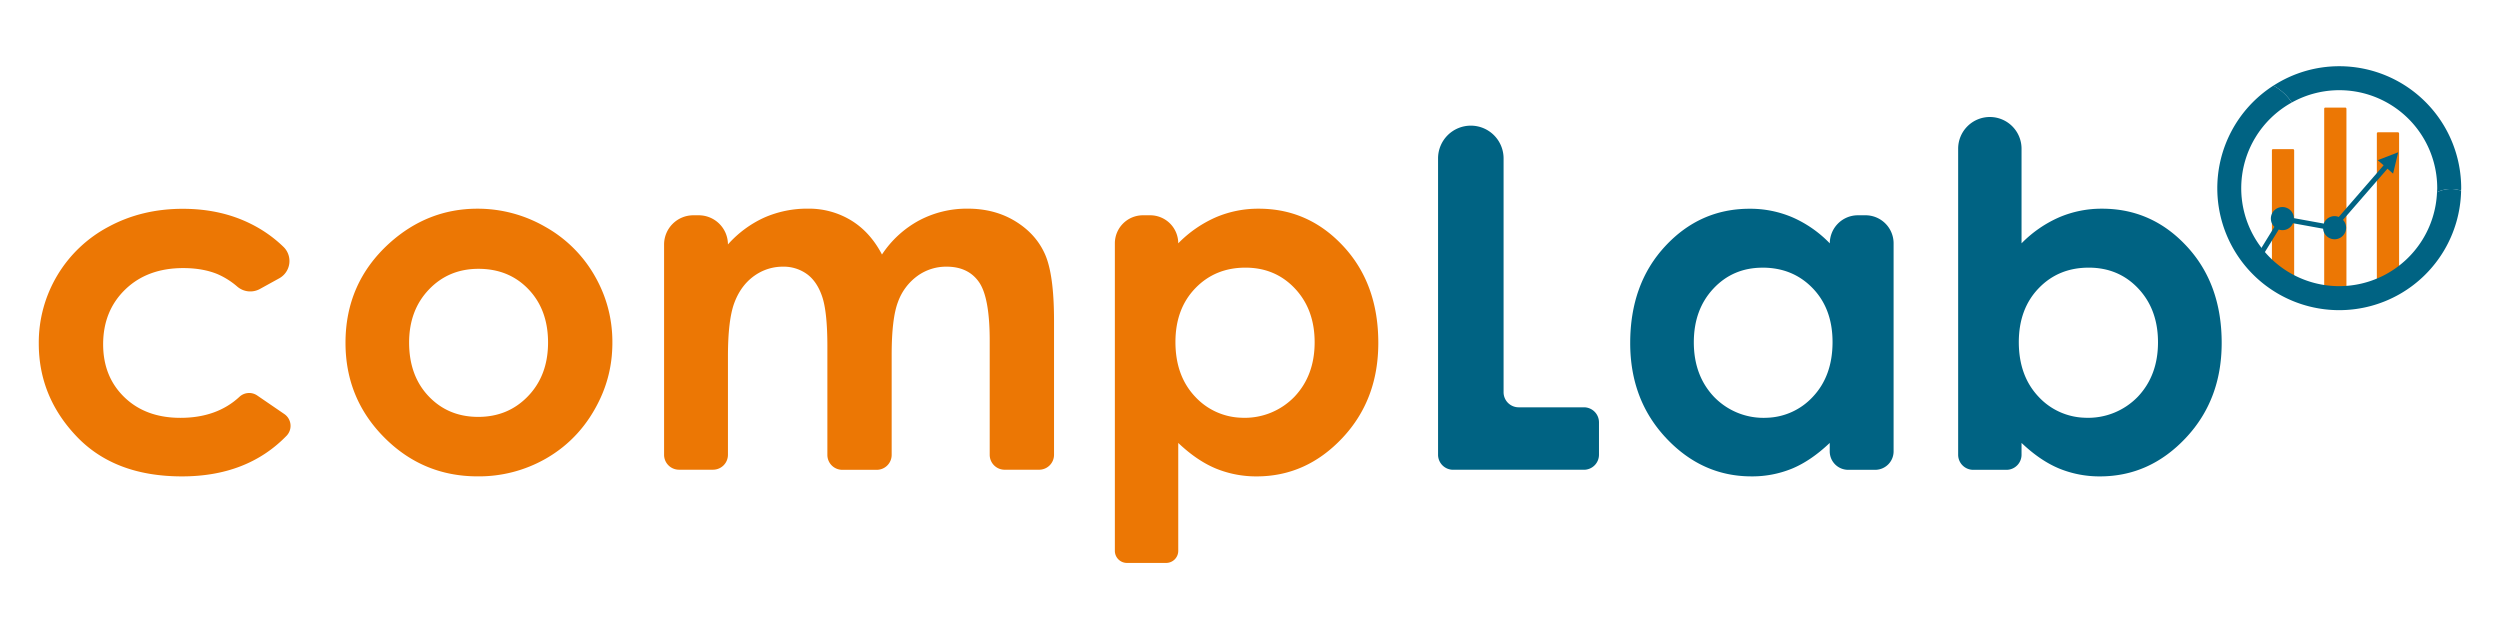 <?xml version="1.0"?>
<svg id="Capa_1" data-name="Capa 1" xmlns="http://www.w3.org/2000/svg" viewBox="0 0 1800 452.94" width="1800" height="452.94"><defs><style>.cls-1{fill:#ec7704;}.cls-2{fill:#006383;}</style></defs><rect class="cls-1" x="1635.78" y="107.37" width="16.02" height="100.22" rx="0.78"></rect><rect class="cls-1" x="1673.42" y="77.45" width="16.02" height="134.66" rx="0.78"></rect><rect class="cls-1" x="1711.33" y="95.25" width="16.02" height="111.31" rx="0.78"></rect><path class="cls-1" d="M201.06,200.38,187,208.13a14.35,14.35,0,0,1-16.12-1.74,55.48,55.48,0,0,0-14.23-9q-10.55-4.36-24.7-4.37-25.82,0-41.74,15.38T74.26,247.87q0,23.37,15.34,38.17t40.3,14.8q26.15,0,42.47-15.1a10.26,10.26,0,0,1,12.81-1l19.5,13.35a10.29,10.29,0,0,1,1.72,15.58Q178,343,131,343q-48.34,0-75.71-28.64t-27.37-67a94.31,94.31,0,0,1,50.45-84.21q23.82-12.81,53.3-12.81,27.28,0,49,10.87a93.14,93.14,0,0,1,23.64,16.74A14.21,14.21,0,0,1,201.06,200.38Z"></path><path class="cls-1" d="M343.74,150.26a97.18,97.18,0,0,1,48.76,13,93.68,93.68,0,0,1,35.62,35.21q15.11,26.22,12.39,57.38a93,93,0,0,1-8.24,30.9q-13.22,28.56-39.35,43.51a97,97,0,0,1-49,12.72q-39.42,0-67.29-28.05t-27.87-68.13q0-42.95,31.49-71.58Q307.87,150.28,343.74,150.26Zm.76,43.29q-21.44,0-35.68,14.9T294.56,246.6q0,23.93,14.09,38.74t35.68,14.82q21.59,0,35.93-15T394.6,246.6q0-23.57-14.08-38.31T344.5,193.55Z"></path><path class="cls-1" d="M499.2,155h3.87A21.05,21.05,0,0,1,524.12,176h0a78.63,78.63,0,0,1,26.21-19.37,76.71,76.71,0,0,1,31.44-6.4,58.44,58.44,0,0,1,31,8.42q13.82,8.43,22.25,24.6a74.36,74.36,0,0,1,26.88-24.6,73.37,73.37,0,0,1,34.81-8.42q19.54,0,34.38,9.1t21.32,23.75q6.48,14.65,6.49,47.66v96.72a10.74,10.74,0,0,1-10.74,10.74H723.33a10.74,10.74,0,0,1-10.74-10.74V245.26q0-31.15-7.74-42.19T681.6,192a35.24,35.24,0,0,0-21.13,6.73,39.8,39.8,0,0,0-13.9,18.61Q642,229.26,642,255.53v72a10.74,10.74,0,0,1-10.74,10.74H606.45a10.74,10.74,0,0,1-10.74-10.74v-78q0-24.6-3.63-35.62t-10.89-16.43A28.65,28.65,0,0,0,563.61,192a35.1,35.1,0,0,0-17.34,4.56q-12.06,6.9-17.5,21.37-4.65,12.3-4.65,38.74v70.78a10.74,10.74,0,0,1-10.74,10.74h-24.5a10.74,10.74,0,0,1-10.74-10.74V176A21.06,21.06,0,0,1,499.2,155Z"></path><path class="cls-1" d="M848.34,175.19h0a86.45,86.45,0,0,1,26.95-18.69,77.51,77.51,0,0,1,31-6.24q35.88,0,61,27.12t25.09,69.56q0,40.94-25.94,68.47T904.94,343a76.42,76.42,0,0,1-29.48-5.65q-13.63-5.64-27.12-18.44v77.68a8.71,8.71,0,0,1-8.71,8.72H811.42a8.71,8.71,0,0,1-8.72-8.72V175.19A20.21,20.21,0,0,1,822.91,155h5.22A20.21,20.21,0,0,1,848.34,175.19Zm48.35,17.52q-21.74,0-36.05,14.82t-14.32,38.74q0,24.42,14.32,39.49a47.13,47.13,0,0,0,33,15,49.72,49.72,0,0,0,38.5-15.25q14.4-15.33,14.4-39.07,0-23.58-14.15-38.66T896.69,192.71Z"></path><path class="cls-2" d="M1059,90.47h0a23.58,23.58,0,0,1,23.58,23.58V282.41a10.85,10.85,0,0,0,10.85,10.85h47a10.84,10.84,0,0,1,10.84,10.84v23.28a10.84,10.84,0,0,1-10.84,10.85h-94.19a10.84,10.84,0,0,1-10.84-10.85V114.05A23.58,23.58,0,0,1,1059,90.47Z"></path><path class="cls-2" d="M1337.62,155h5.56a20.21,20.21,0,0,1,20.21,20.21V325a13.27,13.27,0,0,1-13.27,13.27h-19.44A13.27,13.27,0,0,1,1317.41,325v-6.1q-13.47,12.79-27,18.44a75.55,75.55,0,0,1-29.35,5.65q-35.5,0-61.41-27.54t-25.9-68.47q0-42.45,25.06-69.56t60.9-27.12a77.37,77.37,0,0,1,31,6.24,84.44,84.44,0,0,1,26.75,18.69h0A20.21,20.21,0,0,1,1337.62,155Zm-68.55,37.73q-21.32,0-35.42,15.07t-14.1,38.66q0,23.74,14.35,39.07a49.43,49.43,0,0,0,38.39,15.25,46.85,46.85,0,0,0,32.87-15q14.27-15.08,14.27-39.49,0-23.93-14.27-38.74T1269.07,192.71Z"></path><path class="cls-2" d="M1455.51,107.06v68.13a86.45,86.45,0,0,1,27-18.69,77.51,77.51,0,0,1,31-6.24q35.88,0,61,27.12t25.1,69.56q0,40.94-25.94,68.47T1512.11,343a76.42,76.42,0,0,1-29.48-5.65q-13.64-5.64-27.12-18.44v8.5a10.87,10.87,0,0,1-10.87,10.87h-23.9a10.87,10.87,0,0,1-10.87-10.87V107.06a22.82,22.82,0,0,1,22.82-22.82h0A22.82,22.82,0,0,1,1455.51,107.06Zm48.35,85.65q-21.73,0-36,14.82t-14.32,38.74q0,24.42,14.32,39.49a47.13,47.13,0,0,0,33,15,49.72,49.72,0,0,0,38.5-15.25q14.4-15.33,14.4-39.07,0-23.58-14.15-38.66T1503.86,192.71Z"></path><path class="cls-2" d="M1720.15,117a1.83,1.83,0,0,0-2.56.42l-33.68,38.79a8.21,8.21,0,0,0-10.77,4.77l-21.55-3.91a8.18,8.18,0,0,0-.5-2.65,8.3,8.3,0,0,0-15.52,5.91,8.39,8.39,0,0,0,2,3l-10.47,17a1.84,1.84,0,0,0,.61,2.53,1.81,1.81,0,0,0,1.61.15,1.84,1.84,0,0,0,.91-.75l10.48-17a8.21,8.21,0,0,0,10.24-4.53l21.7,3.94a8.47,8.47,0,0,0,.48,2.24,8.3,8.3,0,1,0,13.83-8.6l33.62-38.7A1.84,1.84,0,0,0,1720.15,117Z"></path><polygon class="cls-2" points="1726.7 109.63 1723.02 125.02 1711.97 115.32 1726.7 109.63"></polygon><path class="cls-2" d="M1684.24,47.68a87.3,87.3,0,0,0-47.4,14A37,37,0,0,1,1650.1,73.8a70.49,70.49,0,0,1,104.7,61.7c0,1-.11,1.93-.15,2.9a22.75,22.75,0,0,1,17.32-1.12c0-.6.09-1.18.09-1.78A87.82,87.82,0,0,0,1684.24,47.68Z"></path><path class="cls-2" d="M1754.65,138.4A70.51,70.51,0,1,1,1650.1,73.8a37,37,0,0,0-13.26-12.15A87.78,87.78,0,1,0,1772,137.28,22.75,22.75,0,0,0,1754.65,138.4Z"></path></svg>
